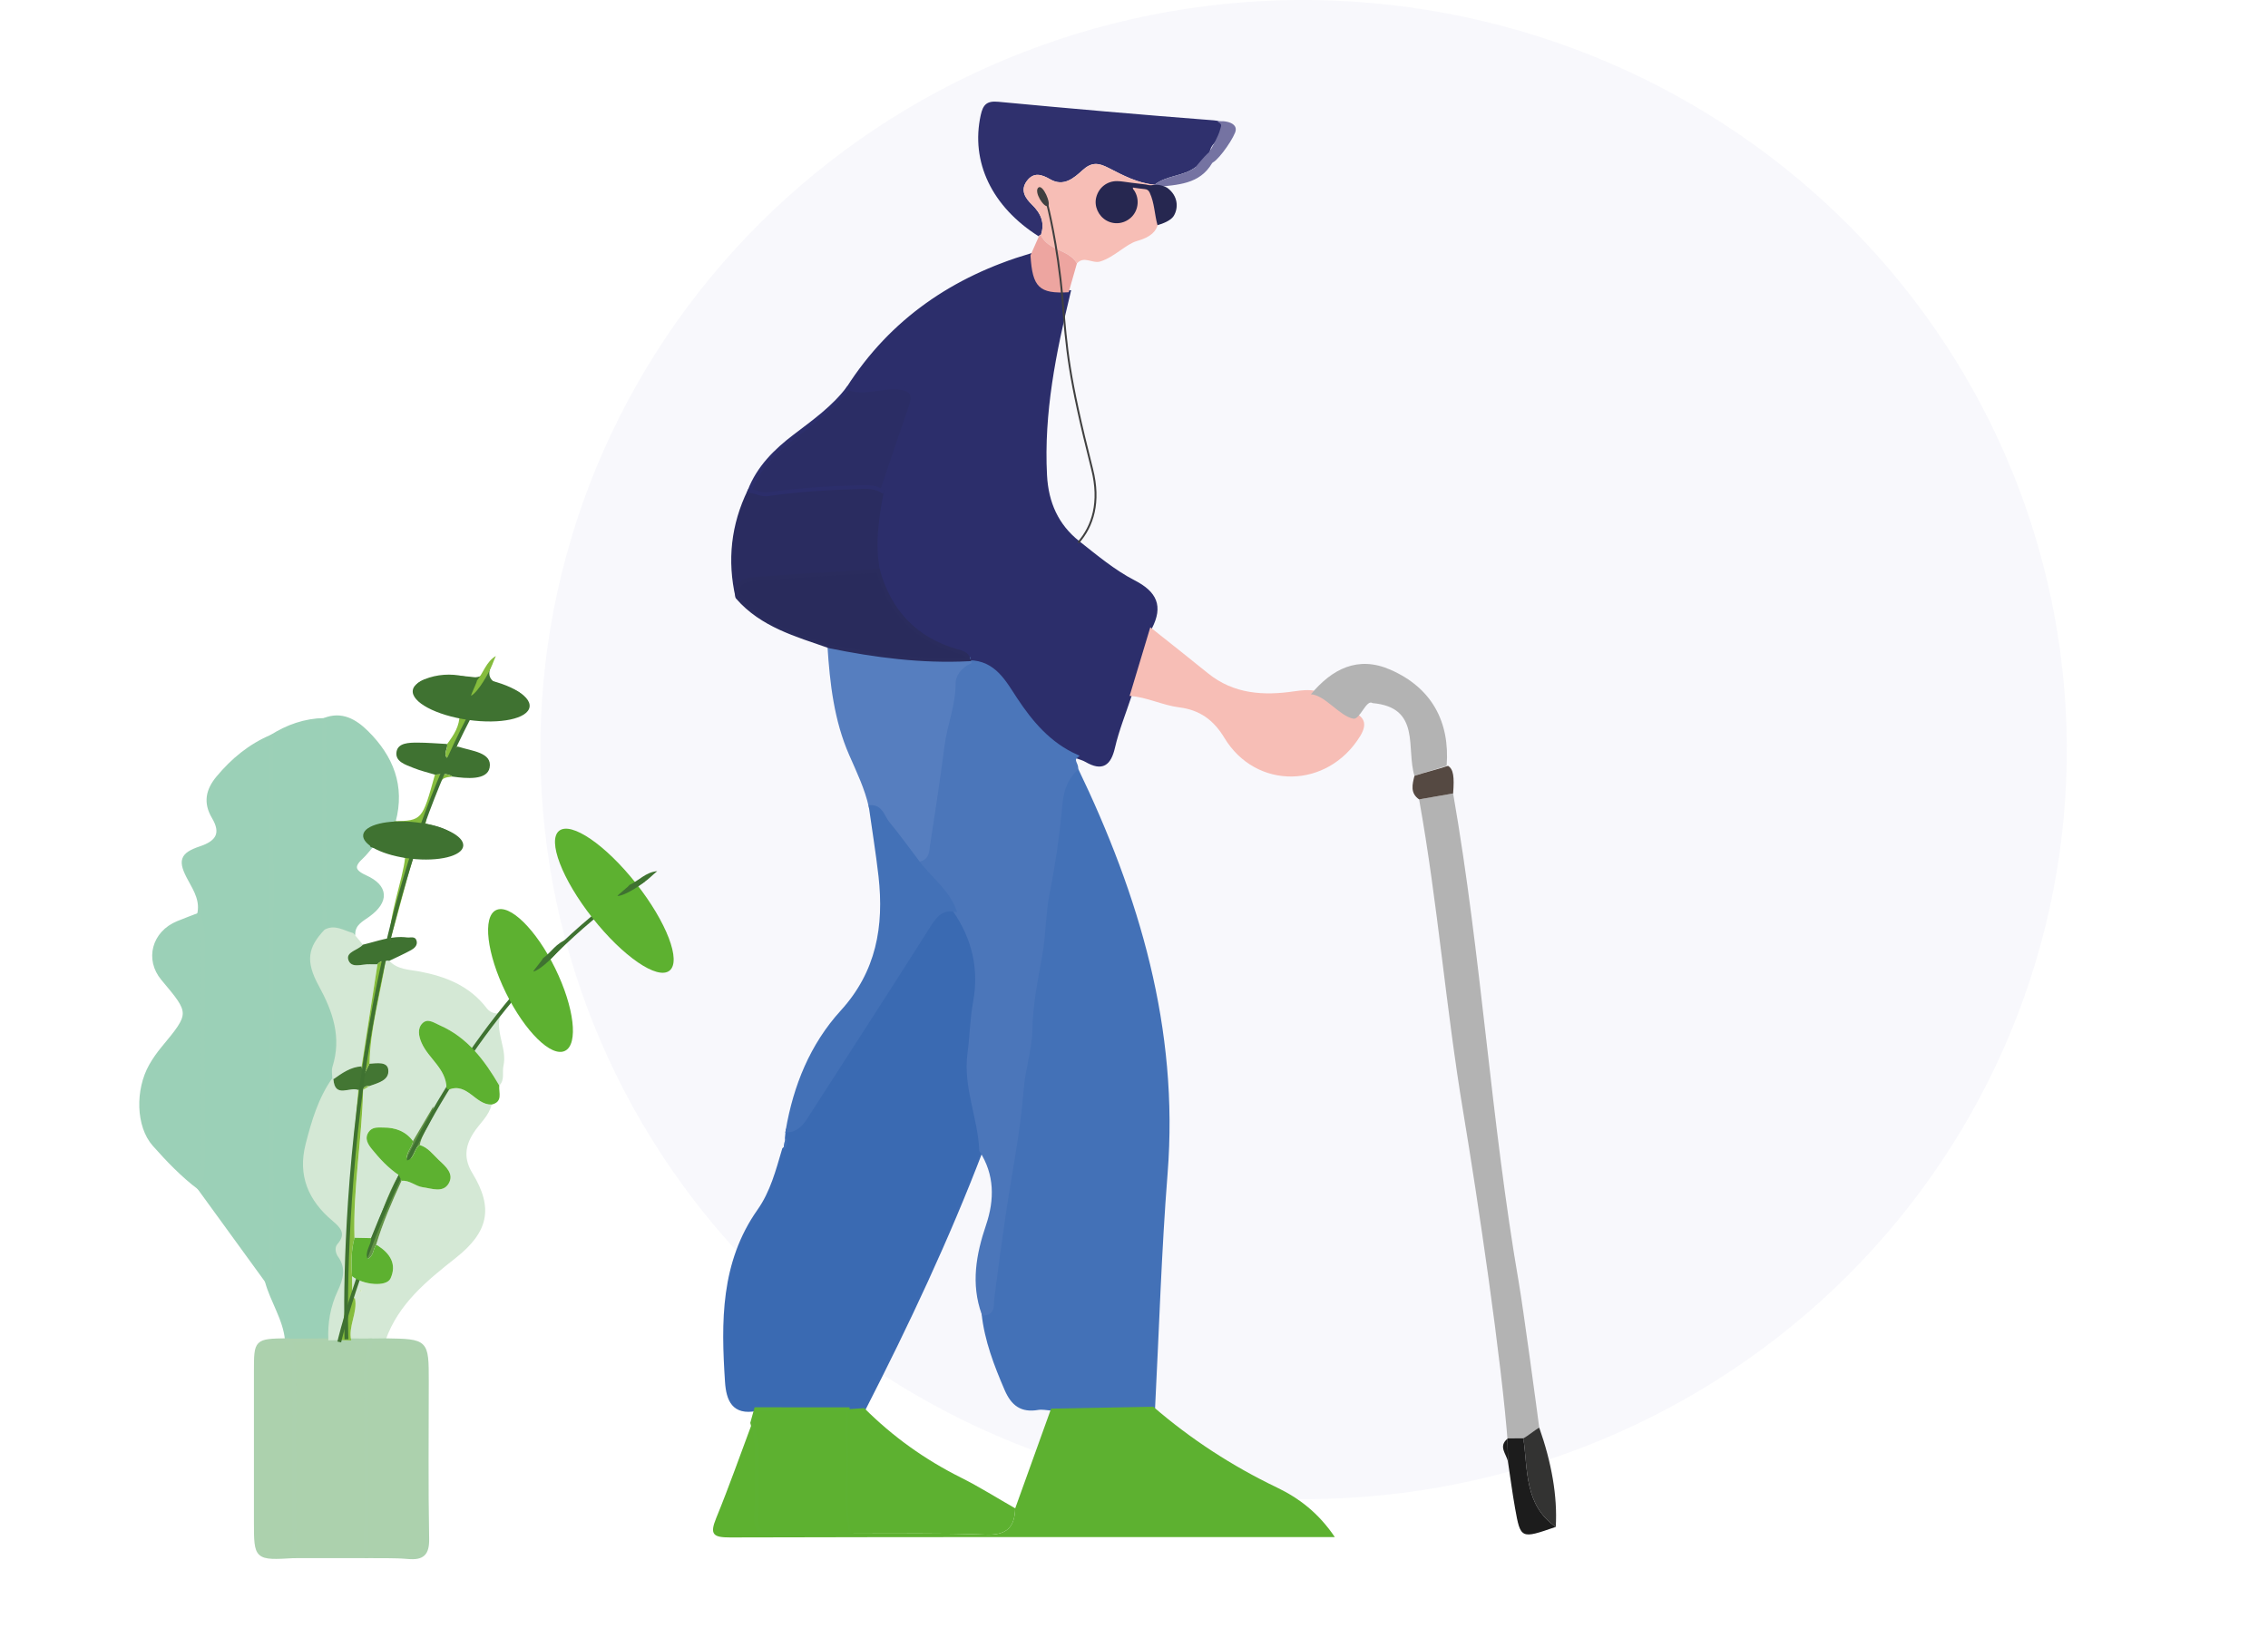 <?xml version="1.0" encoding="utf-8"?>
<!-- Generator: Adobe Illustrator 25.2.0, SVG Export Plug-In . SVG Version: 6.00 Build 0)  -->
<svg version="1.1" id="Camada_1" xmlns="http://www.w3.org/2000/svg" xmlns:xlink="http://www.w3.org/1999/xlink" x="0px" y="0px"
	 viewBox="0 0 595.28 430.08" style="enable-background:new 0 0 595.28 430.08;" xml:space="preserve">
<style type="text/css">
	.Sombra{fill:none;}
	.Cantos_x0020_arredondados_x0020__x002D__x0020_2_x0020_pontos{fill:#FFFFFF;stroke:#000000;stroke-miterlimit:10;}
	.Reflexo_x0020_X_x0020_em_x0020_tempo_x0020_real{fill:none;}
	.Chanfro_x0020_suave{fill:url(#SVGID_1_);}
	.Anoitecer{fill:#FFFFFF;}
	.Foliage_GS{fill:#FFDD00;}
	.Pompadour_GS{fill-rule:evenodd;clip-rule:evenodd;fill:#51AEE2;}
	.st0{fill:#F8F8FC;}
	.st1{fill:#2C2E6B;stroke:#2C2E6B;stroke-miterlimit:10;}
	.st2{fill:#4371B7;stroke:#4371B7;stroke-miterlimit:10;}
	.st3{fill:#3A6AB2;stroke:#3B6AB2;stroke-miterlimit:10;}
	.st4{fill:#4B76BA;stroke:#4B76BA;stroke-miterlimit:10;}
	.st5{fill:#5DB130;}
	.st6{fill:#2F306D;}
	.st7{fill:#567EBF;stroke:#567EBF;stroke-miterlimit:10;}
	.st8{fill:#F7BEB6;}
	.st9{fill:#2A2C60;stroke:#2A2C60;stroke-miterlimit:10;}
	.st10{fill:#5DB130;stroke:#5DB132;stroke-miterlimit:10;}
	.st11{fill:#292B5C;stroke:#2A2C5D;stroke-miterlimit:10;}
	.st12{fill:#2B2D65;stroke:#2C2E6B;stroke-miterlimit:10;}
	.st13{fill:#EDA5A0;}
	.st14{fill:#7573A2;}
	.st15{fill:#4371B7;}
	.st16{fill:#B3B3B3;}
	.st17{fill:#333332;}
	.st18{fill:#1C1C1C;}
	.st19{fill:#554942;}
	.st20{fill:#404040;}
	.st21{fill:none;stroke:#404040;stroke-width:0.5;}
	.st22{fill:#262750;}
	.st23{fill:#9BD0B7;stroke:#9CD0B7;stroke-miterlimit:10;}
	.st24{fill:#D4E8D5;}
	.st25{fill:#ACD1AD;stroke:#ACD1AE;stroke-miterlimit:10;}
	.st26{fill:#437633;}
	.st27{fill:#3F7231;}
	.st28{fill:#85BC3D;}
	.st29{fill:#629346;}
	.st30{fill:#CAE1B6;}
	.st31{fill:none;stroke:#3F7231;stroke-miterlimit:10;}
</style>
<linearGradient id="SVGID_1_" gradientUnits="userSpaceOnUse" x1="0" y1="-205.906" x2="0.707" y2="-205.199">
	<stop  offset="0" style="stop-color:#E6E6EB"/>
	<stop  offset="0.174" style="stop-color:#E2E2E6"/>
	<stop  offset="0.352" style="stop-color:#D5D4D8"/>
	<stop  offset="0.532" style="stop-color:#C0BFC2"/>
	<stop  offset="0.714" style="stop-color:#A4A2A4"/>
	<stop  offset="0.895" style="stop-color:#828282"/>
	<stop  offset="1" style="stop-color:#6B6E6E"/>
</linearGradient>
<path class="st0" d="M345.59,0.03c3.28,0.06,6.55,0.19,9.82,0.41s6.54,0.51,9.79,0.88s6.5,0.82,9.74,1.35
	c3.23,0.53,6.45,1.14,9.66,1.82c3.2,0.68,6.39,1.45,9.55,2.28s6.31,1.75,9.43,2.74c3.12,0.99,6.21,2.05,9.28,3.19
	c3.07,1.14,6.1,2.35,9.11,3.64s5.98,2.64,8.92,4.07c2.94,1.43,5.84,2.93,8.71,4.5c2.86,1.57,5.69,3.2,8.47,4.91
	c2.78,1.7,5.52,3.48,8.22,5.31c2.69,1.84,5.34,3.74,7.94,5.7c2.6,1.96,5.15,3.99,7.65,6.08c2.5,2.09,4.94,4.23,7.33,6.44
	c2.39,2.2,4.73,4.47,7,6.78s4.5,4.69,6.66,7.11s4.26,4.9,6.29,7.42c2.04,2.53,4.01,5.1,5.92,7.72s3.75,5.29,5.52,7.99
	c1.77,2.71,3.48,5.46,5.12,8.25c1.64,2.79,3.2,5.62,4.7,8.49s2.92,5.77,4.27,8.7c1.35,2.94,2.63,5.9,3.83,8.9
	c1.2,3,2.33,6.02,3.38,9.07c1.05,3.05,2.03,6.13,2.92,9.22s1.72,6.22,2.46,9.35c0.74,3.14,1.41,6.29,1.99,9.46s1.09,6.35,1.51,9.54
	s0.77,6.4,1.04,9.61c0.27,3.21,0.45,6.42,0.56,9.64c0.1,3.22,0.13,6.44,0.07,9.66c-0.06,3.22-0.19,6.44-0.41,9.65
	c-0.22,3.21-0.51,6.42-0.89,9.62c-0.38,3.2-0.83,6.39-1.37,9.56c-0.54,3.18-1.15,6.34-1.85,9.49c-0.69,3.15-1.47,6.28-2.32,9.38
	c-0.85,3.11-1.78,6.2-2.78,9.26c-1.01,3.06-2.09,6.1-3.24,9.12c-1.16,3.01-2.39,6-3.7,8.95s-2.69,5.87-4.14,8.76
	c-1.45,2.89-2.98,5.74-4.57,8.55c-1.59,2.81-3.26,5.59-4.99,8.32c-1.73,2.73-3.53,5.42-5.4,8.07c-1.87,2.65-3.8,5.24-5.8,7.8
	c-2,2.55-4.06,5.06-6.18,7.51c-2.12,2.45-4.31,4.85-6.55,7.2c-2.24,2.35-4.54,4.64-6.9,6.88s-4.77,4.41-7.24,6.53
	s-4.98,4.18-7.55,6.18s-5.19,3.93-7.85,5.81c-2.67,1.87-5.38,3.68-8.13,5.42c-2.76,1.74-5.56,3.42-8.4,5.02
	c-2.84,1.61-5.72,3.14-8.64,4.61c-2.92,1.47-5.87,2.86-8.86,4.19c-2.99,1.33-6.01,2.58-9.06,3.76c-3.05,1.18-6.13,2.28-9.23,3.32
	c-3.11,1.03-6.23,1.99-9.39,2.87c-3.15,0.88-6.33,1.68-9.52,2.41c-3.19,0.73-6.4,1.38-9.63,1.95c-3.23,0.57-6.46,1.07-9.71,1.48
	c-3.25,0.42-6.51,0.75-9.78,1.01c-3.27,0.26-6.54,0.44-9.82,0.54c-3.28,0.1-6.55,0.12-9.83,0.07s-6.55-0.19-9.82-0.41
	c-3.27-0.21-6.54-0.51-9.79-0.88c-3.26-0.37-6.5-0.82-9.74-1.35c-3.23-0.53-6.45-1.14-9.66-1.82c-3.2-0.68-6.39-1.45-9.55-2.28
	s-6.31-1.75-9.43-2.74c-3.12-0.99-6.21-2.05-9.28-3.19s-6.1-2.35-9.11-3.64c-3.01-1.29-5.98-2.64-8.92-4.07
	c-2.94-1.43-5.84-2.93-8.71-4.5c-2.86-1.57-5.69-3.2-8.47-4.91s-5.52-3.48-8.22-5.31c-2.69-1.84-5.34-3.74-7.94-5.7
	c-2.6-1.96-5.15-3.99-7.65-6.08c-2.5-2.09-4.94-4.23-7.33-6.44c-2.39-2.2-4.73-4.47-7-6.78s-4.5-4.69-6.66-7.11
	c-2.16-2.42-4.26-4.9-6.29-7.42c-2.04-2.53-4.01-5.1-5.92-7.72c-1.91-2.62-3.75-5.29-5.52-7.99c-1.77-2.71-3.48-5.46-5.12-8.25
	c-1.64-2.79-3.2-5.62-4.7-8.49c-1.5-2.87-2.92-5.77-4.27-8.7c-1.35-2.94-2.63-5.9-3.83-8.9c-1.2-3-2.33-6.02-3.38-9.07
	c-1.05-3.05-2.03-6.13-2.92-9.22c-0.9-3.1-1.72-6.22-2.46-9.35s-1.41-6.29-1.99-9.46s-1.09-6.35-1.51-9.54s-0.77-6.4-1.04-9.61
	c-0.27-3.21-0.45-6.42-0.56-9.64c-0.1-3.22-0.13-6.44-0.07-9.66c0.06-3.22,0.19-6.44,0.41-9.65s0.51-6.42,0.89-9.62
	c0.38-3.2,0.83-6.39,1.37-9.56s1.15-6.34,1.85-9.49c0.69-3.15,1.47-6.28,2.32-9.39s1.78-6.2,2.78-9.26c1.01-3.06,2.09-6.1,3.24-9.12
	c1.16-3.01,2.39-6,3.7-8.95c1.31-2.95,2.69-5.87,4.14-8.76c1.45-2.89,2.98-5.74,4.57-8.55c1.59-2.81,3.26-5.59,4.99-8.32
	s3.53-5.42,5.4-8.07c1.87-2.65,3.8-5.24,5.8-7.8c2-2.55,4.06-5.05,6.18-7.51c2.12-2.45,4.31-4.85,6.55-7.2
	c2.24-2.35,4.54-4.64,6.9-6.88c2.36-2.24,4.77-4.41,7.24-6.53s4.98-4.18,7.55-6.18s5.19-3.93,7.85-5.81s5.38-3.68,8.13-5.42
	c2.76-1.74,5.56-3.42,8.4-5.02s5.72-3.14,8.64-4.61c2.92-1.47,5.87-2.86,8.86-4.19c2.99-1.33,6.01-2.58,9.06-3.76
	c3.05-1.18,6.13-2.28,9.23-3.32c3.11-1.03,6.23-1.99,9.39-2.87c3.15-0.88,6.33-1.68,9.52-2.41c3.19-0.73,6.4-1.38,9.63-1.95
	c3.23-0.57,6.46-1.07,9.71-1.48c3.25-0.42,6.51-0.75,9.78-1.01s6.54-0.44,9.82-0.54C339.03,0,342.31-0.03,345.59,0.03z"/>
<path class="st1" d="M296.49,182.7c-1.48,4.49-3.27,8.9-4.33,13.48c-1.03,4.44-2.91,5.78-6.99,3.43c-0.84-0.49-1.82-0.73-2.74-1.08
	c-7.02-3.18-11.73-8.67-15.91-15c-2.89-4.37-5.56-9.64-12.11-9.7c-0.09-0.24-0.15-0.48-0.17-0.73c-0.45-1.53-1.84-1.81-3.07-2.16
	c-10.88-3.11-17.59-10.3-20.7-21.05c-1.39-7.08-0.29-14.05,1.02-21c2.48-7.3,4.93-14.61,7.45-21.89c1.23-3.55,0.44-5-3.68-5.24
	c-4.25-0.24-8.43,1.75-12.64,0.19c11.41-17.87,27.78-28.94,47.85-34.9c0.51,8.41,2.29,10.12,10.03,9.68
	c-3.82,15.79-7.05,31.63-6.19,48.06c0.38,7.26,3.04,13.24,8.67,17.69c4.67,3.69,9.34,7.61,14.58,10.31
	c5.67,2.92,7.2,6.36,4.36,11.91C300.11,170.69,298.3,176.69,296.49,182.7z"/>
<path class="st2" d="M282.44,201.82c16.13,33.56,26.51,68.31,23.52,106.2c-1.61,20.39-2.22,40.86-3.27,61.29
	c-8.94,0.16-17.87,0.33-26.81,0.5c-1.15-0.06-2.34-0.34-3.45-0.15c-4.23,0.73-6.58-0.98-8.29-4.94c-2.76-6.41-5.24-12.85-6-19.83
	c2.75-0.27,2.11-2.38,2.34-4.13c0.93-7.19,1.89-14.38,2.94-21.56c1.63-11.09,3.92-22.13,4.77-33.28c0.41-5.33,2.19-10.34,2.28-15.65
	c0.11-6.62,1.47-13.2,2.61-19.6c0.96-5.4,0.87-10.84,1.92-16.19c1.49-7.58,2.63-15.26,3.31-22.95
	C278.64,207.64,279.59,204.44,282.44,201.82z"/>
<path class="st3" d="M198.44,369.95c-5.85,1.11-7.33-2.39-7.65-7.2c-1.02-15.7-1.21-31.19,8.48-44.92
	c3.37-4.78,4.86-10.49,6.5-16.06c0.98-0.81,0.78-1.92,0.74-2.99c0.07-0.65,0.14-1.3,0.2-1.95c2.19-0.22,3.54-1.56,4.67-3.32
	c10.83-16.86,21.75-33.67,32.47-50.61c1.68-2.65,3.29-4.52,6.62-4.06c5.12,7.41,7.08,15.44,5.4,24.42
	c-0.81,4.36-0.84,8.86-1.44,13.26c-1.2,8.78,2.73,16.9,3.09,25.46c-8.85,23.19-19.4,45.61-30.69,67.69
	c-1.45,0.09-2.89,0.19-4.34,0.28C214.48,369.96,206.46,369.96,198.44,369.95z"/>
<path class="st4" d="M257.53,301.99c-0.36-8.57-4.29-16.68-3.09-25.46c0.6-4.41,0.63-8.91,1.44-13.26
	c1.67-8.98-0.28-17.02-5.4-24.42c-2.07-5.3-6.83-8.53-9.98-13c1.49-0.08,2.63-0.73,2.86-2.26c1.4-9.29,2.88-18.56,4.07-27.88
	c0.69-5.46,2.91-10.6,2.9-16.24c-0.01-2.3,1.69-4.5,4.09-5.63c6.55,0.07,9.22,5.33,12.11,9.7c4.18,6.33,8.89,11.82,15.91,15
	c-1.36,1.11,0.31,2.2,0.01,3.3c-2.84,2.61-3.79,5.82-4.14,9.7c-0.68,7.69-1.82,15.37-3.31,22.95c-1.05,5.35-0.96,10.79-1.92,16.19
	c-1.14,6.4-2.5,12.98-2.61,19.6c-0.09,5.31-1.87,10.32-2.28,15.65c-0.85,11.15-3.14,22.18-4.77,33.28
	c-1.05,7.17-2.01,14.36-2.94,21.56c-0.23,1.75,0.42,3.86-2.34,4.13c-2.83-7.87-1.45-15.49,1.14-23.14
	C261.57,314.97,261.57,308.26,257.53,301.99z"/>
<path class="st5" d="M275.88,369.81c8.94-0.17,17.87-0.33,26.81-0.5c9.87,8.52,20.69,15.56,32.46,21.21
	c5.85,2.81,10.96,6.72,15.2,13.02c-2,0-3.23,0-4.46,0c-51.42,0-102.83-0.05-154.25,0.09c-4.43,0.01-5.43-0.77-3.67-5.06
	c3.38-8.24,6.33-16.67,9.46-25.02c0.65,2.4,1.21,4.78,1.15,7.33c-0.14,5.65,0.21,11.33-0.13,16.96c-0.25,4.1,1.28,5.15,5.12,4.98
	c6.63-0.3,13.29-0.15,19.94-0.19c11.74,0.04,23.49-0.2,35.21,0.26c5.43,0.22,7.6-1.85,7.74-6.9
	C269.59,387.27,272.74,378.54,275.88,369.81z"/>
<path class="st6" d="M272.67,62.07c-12.36-7.78-17.96-19.61-15.26-31.85c0.6-2.71,1.55-3.79,4.61-3.5
	c18.84,1.78,37.69,3.42,56.55,4.87c2.61,0.2,2.9,1.21,2.67,3.21l-0.06,0.07c-1.49,2.26-5.04,3.68-3.04,7.38
	c-0.15,0.19-0.13,0.35,0.06,0.48c0,0-0.02,0.02-0.02,0.02c-0.45-0.44-0.88-0.55-1.27,0.08c-1.7-1.6-2.09,0.65-3.11,1.05
	c-3.19,2.45-7.59,2.1-10.75,4.62c-4.41-0.41-8.29-2.46-12.08-4.41c-2.74-1.41-4.48-1.56-6.89,0.64c-2.21,2.01-4.89,4.38-8.42,2.35
	c-2.21-1.27-4.34-2.01-6.15,0.45c-1.82,2.47-0.33,4.55,1.33,6.17c2.38,2.32,3.46,4.79,2.35,8.03
	C272.91,61.68,272.74,61.79,272.67,62.07z"/>
<path class="st7" d="M254.41,173.82c-2.41,1.13-4.1,3.33-4.09,5.63c0.02,5.64-2.2,10.78-2.9,16.24c-1.18,9.32-2.66,18.59-4.07,27.88
	c-0.23,1.53-1.38,2.18-2.86,2.26c-2.49-3.27-4.89-6.62-7.51-9.78c-1.29-1.55-1.65-4.21-4.43-4.2c-1.06-4.85-3.22-9.29-5.19-13.8
	c-3.97-9.05-5.04-18.68-5.68-28.39c12.06,2.47,24.21,4.04,36.56,3.42C254.26,173.34,254.32,173.58,254.41,173.82z"/>
<path class="st8" d="M296.49,182.7c1.81-6.01,3.62-12.01,5.43-18.02c5.05,4.03,10.13,8.01,15.14,12.08
	c6.76,5.48,14.61,5.92,22.67,4.73c4.02-0.59,7.48-0.72,10.02,3.16c1.07,1.64,3.23,1.54,4.91,2.13c3.53,1.23,4.3,3.27,2.35,6.46
	c-8.54,13.93-27.37,14.24-35.67,0.44c-2.79-4.63-6.42-7.29-11.81-7.97C305.1,185.16,301,182.99,296.49,182.7z"/>
<path class="st9" d="M231.49,128.88c-1.31,6.95-2.41,13.92-1.02,21c-10.73,0.68-21.46,1.28-32.18,2.1
	c-2.69,0.21-5.44,0.99-4.73,4.83c-2.22-9.68-1.19-18.98,3.15-27.92c1.64,0.1,3.04,1.12,4.83,0.86c8.17-1.19,16.4-1.66,24.65-1.88
	C228.05,127.82,229.85,127.89,231.49,128.88z"/>
<path class="st10" d="M223.51,402.63c-6.65,0.04-13.3-0.11-19.93,0.2c-3.84,0.17-5.37-0.88-5.12-4.98
	c0.34-5.64-0.01-11.31,0.13-16.96c0.06-2.55-0.5-4.93-1.15-7.33c0.34-1.2,0.67-2.4,1-3.6c8.02,0,16.04,0.01,24.06,0.01
	c0,3.48-0.13,6.97,0.03,10.44C222.88,387.81,221.51,395.3,223.51,402.63z"/>
<path class="st2" d="M228.55,211.86c2.79-0.01,3.15,2.65,4.43,4.2c2.62,3.16,5.02,6.51,7.51,9.78c3.15,4.47,7.92,7.7,9.98,13
	c-3.33-0.46-4.94,1.41-6.62,4.06c-10.71,16.94-21.64,33.75-32.47,50.61c-1.13,1.76-2.48,3.1-4.67,3.32
	c2-11.68,6.37-22.46,14.34-31.2c9.44-10.37,11.51-22.41,10.03-35.61C230.39,223.95,229.4,217.91,228.55,211.86z"/>
<path class="st11" d="M193.57,156.82c-0.71-3.85,2.04-4.63,4.73-4.83c10.72-0.82,21.45-1.42,32.18-2.1
	c3.1,10.76,9.82,17.94,20.7,21.05c1.22,0.35,2.62,0.63,3.07,2.16c-12.35,0.62-24.5-0.95-36.56-3.42
	C208.98,166.63,199.97,164.18,193.57,156.82z"/>
<path class="st12" d="M231.49,128.88c-1.64-0.99-3.45-1.06-5.29-1.01c-8.25,0.22-16.48,0.7-24.65,1.88
	c-1.79,0.26-3.2-0.76-4.83-0.86c2.35-6.13,6.82-10.54,11.88-14.39c5.02-3.82,10.16-7.47,14.02-12.57c4.22,1.56,8.39-0.43,12.64-0.19
	c4.12,0.24,4.91,1.69,3.68,5.24C236.42,114.27,233.97,121.58,231.49,128.88z"/>
<path class="st8" d="M273.19,61.73c1.11-3.24,0.03-5.71-2.35-8.03c-1.66-1.62-3.15-3.7-1.33-6.17c1.81-2.46,3.95-1.72,6.15-0.45
	c3.53,2.03,6.21-0.34,8.42-2.35c2.41-2.2,4.15-2.05,6.89-0.64c3.79,1.96,7.67,4,12.08,4.41c0.1,0.24,0.24,0.45,0.45,0.62
	c-0.02,1-0.15,2.01-0.02,2.99c0.63,4.73,2.36,9.11-5.07,11.17c-2.84,0.79-5.91,4.22-9.62,5.37c-2.06,0.63-4.25-1.59-6.12,0.5
	C280.48,65.42,275.08,65.82,273.19,61.73z"/>
<path class="st13" d="M273.19,61.73c1.89,4.1,7.29,3.69,9.47,7.41c-0.72,2.53-1.44,5.06-2.16,7.58c-7.74,0.45-9.52-1.27-10.03-9.68
	c0.73-1.66,1.46-3.31,2.2-4.97C272.74,61.79,272.91,61.68,273.19,61.73z"/>
<path class="st14" d="M303.5,49.12c-0.2-0.17-0.35-0.37-0.45-0.62c3.16-2.52,7.56-2.17,10.75-4.62c2.25-2.75,2.87-3.36,3.78-4.11
	c0.38-0.63,1.16,1.76,0.61,2.98C314.86,48.49,309.04,48.48,303.5,49.12z"/>
<path class="st15" d="M206.51,298.78c0.03,1.07,0.24,2.17-0.74,2.99C205.63,300.68,205.78,299.66,206.51,298.78z"/>
<path class="st14" d="M317.95,42.73c-0.19-0.13-0.21-0.29-0.06-0.48c-0.76-1.36-0.65-2.35-0.28-2.83c0.12,0.1,2.29-3.84,2.64-5.44
	c0.18-0.83,0.69-1.3-0.51-1.91c-0.93-0.47,5.75-0.68,4.44,2.73C323.03,37.66,319,42.96,317.95,42.73z"/>
<path class="st5" d="M226.84,369.68c7.46,7.47,15.92,13.51,25.38,18.24c4.87,2.44,9.5,5.37,14.24,8.07
	c-0.14,5.05-2.31,7.11-7.74,6.9c-11.72-0.46-23.47-0.22-35.21-0.26c-2-7.34-0.63-14.82-0.98-22.23c-0.16-3.47-0.03-6.96-0.03-10.44
	C223.95,369.87,225.39,369.77,226.84,369.68z"/>
<path class="st16" d="M395.81,379.65c-1.67-22.69-8.02-65.29-11.75-87.65c-4.58-27.43-6.67-54.76-11.59-82.14
	c2.98-0.52,5.95-1.04,8.93-1.56c7.47,42.85,9.86,85.69,17.26,128.54c1.11,6.4,4.76,33.39,5.59,39.84
	C401.44,377.67,398.63,378.66,395.81,379.65z"/>
<path class="st16" d="M360.26,184.59c-1.62-1.13-3.31,4.41-5.05,4.09c-3.63-0.67-7.44-6.22-11.14-6.4
	c5.56-6.68,12.34-10.19,20.87-6.46c10.87,4.76,15.64,13.7,14.76,25.22c-2.6,0.88-5.86,1.76-8.45,2.63
	C369.03,196.49,373.03,185.72,360.26,184.59z"/>
<path class="st17" d="M399.84,377.61c1.25-0.66,2.92-2.13,4.17-2.79c3.21,9.09,4.81,17.99,4.33,26.05
	C400.07,395.1,401.03,385.96,399.84,377.61z"/>
<path class="st18" d="M399.84,377.61c1.2,8.35,0.23,17.49,8.5,23.25c-9.19,3.19-9.23,3.2-10.69-4.95
	c-0.72-4.05-1.25-8.13-1.86-12.19c-0.03-2.01-0.07-4.01-0.1-6.02c0,0,0.05-0.07,0.05-0.07
	C397.09,377.63,398.47,377.62,399.84,377.61z"/>
<path class="st19" d="M371.25,203.69c2.6-0.88,6.22-1.76,8.81-2.63c1.44,0.88,1.68,2.88,1.34,7.25c-2.98,0.52-5.95,1.04-8.93,1.56
	C370.07,208.2,370.7,205.93,371.25,203.69z"/>
<path class="st18" d="M395.68,377.71c0.03,2.01,0.07,4.01,0.1,6.02C395.41,381.72,393.16,379.75,395.68,377.71z"/>
<path class="st20" d="M275.01,54.11c1.05-0.43-1.31-5.96-2.5-4.84C271.33,50.39,273.96,54.53,275.01,54.11z"/>
<path class="st21" d="M274.86,53.53c0,0,2.78,10.67,3.97,24.6c1.19,13.92,1.47,19.96,7.81,45.01c2.21,8.75,0.16,15.01-3.64,19.34"/>
<path class="st22" d="M303.81,59.12c-0.81-2.91-0.77-5.77-2.04-8.52c-0.3-0.64-0.67-0.91-1.36-0.96c-1.02-0.08-2.03-0.26-3.06-0.4
	c-0.07,0.41,0.21,0.56,0.35,0.78c1.38,2.11,1.15,4.95-0.55,6.79c-1.75,1.88-4.49,2.33-6.7,1.11c-2.15-1.19-3.32-3.79-2.73-6.09
	c0.66-2.6,2.84-4.29,5.45-4.28c1.26,0.01,2.48,0.29,3.72,0.42c1.3,0.14,2.59,0.31,3.89,0.47c0.51,0.1,1.04,0.27,1.55,0.17
	c1.43-0.27,2.74,0.01,4,0.67c2.99,2.16,2.98,5.42,1.72,7.44C307.28,57.93,305.19,58.72,303.81,59.12z"/>
<path class="st23" d="M70,336.26c-5.91-8.14-11.82-16.27-17.73-24.41c0.75-2.55,0.99-5.14,0.98-7.81c-0.06-18.7-0.06-37.4,0-56.1
	c0.01-2.68-0.28-5.25-1.03-7.8c0.88-3.53-0.79-6.33-2.41-9.27c-2.68-4.86-2.22-6.52,2.84-8.21c4.62-1.54,5.88-3.99,3.43-8.12
	c-2.27-3.83-1.59-7.09,1.15-10.38c3.87-4.64,8.38-8.37,13.97-10.75c-0.01,44.85-0.03,89.69,0.02,134.54
	C71.23,330.83,70.96,333.58,70,336.26z"/>
<path class="st23" d="M70,336.26c0.96-2.69,1.23-5.44,1.23-8.3c-0.04-44.85-0.02-89.7-0.02-134.54c4.24-2.69,8.83-4.32,13.9-4.41
	c0.02,18.36,0.05,36.71,0.07,55.07c-4.41,4.64-5.06,8.25-1.5,14.74c3.71,6.78,6.04,13.55,3.58,21.29c-0.29,0.9-0.04,1.97-0.05,2.97
	c-3.68,5.21-5.43,11.2-6.99,17.27c-2.13,8.28,0.71,14.84,7.06,20.18c2,1.68,3.72,3.36,1.27,6.11c-0.77,0.86-0.5,2.35,0.19,3.31
	c2.19,3.04,1.28,6-0.08,8.92c-1.94,4.15-2.69,8.48-2.48,13.02c-3.33,0.02-6.65,0.04-9.98,0.06c-0.29-0.06-0.59-0.09-0.89-0.09
	C74.8,346.22,71.41,341.58,70,336.26z"/>
<path class="st24" d="M131.15,267.23c-0.9,4.29,1.95,8.27,0.99,12.59c-0.38,1.72,0.42,3.69-1.11,5.18
	c-3.86-6.6-8.32-12.6-15.62-15.8c-1.48-0.65-3.17-1.93-4.56-0.52c-1.37,1.39-0.95,3.42-0.21,5.12c1.81,4.14,6.42,6.74,6.55,11.83
	c0,0.17,0.48,0.51,0.6,0.46c4.9-1.97,7,4.07,11.25,3.91c-0.73,3.03-3.19,4.96-4.77,7.45c-2.27,3.56-2.56,6.82-0.23,10.63
	c5.56,9.12,4.11,15.42-4.39,22.14c-7.57,5.99-15.11,12.06-18.46,21.66c-1.34,0.02-2.69,0.04-4.03,0.05
	c-1.66-0.01-3.32-0.01-4.98-0.02c-0.82-3.79,1.75-7.27,0.98-11.06c-0.24-0.3-0.47-0.6-0.71-0.91c-0.02-1.63-0.03-3.25-0.05-4.88
	c2.95,2.33,9.05,2.86,10.09,0.6c1.73-3.76-0.11-6.56-3.32-8.64c-0.13-0.09-0.31-0.11-0.46-0.17c1.74-5.81,4.16-11.34,6.69-16.84
	c2.12-0.25,3.68,1.44,5.57,1.68c2.3,0.29,5.28,1.53,6.77-0.92c1.57-2.59-0.76-4.53-2.57-6.24c-1.54-1.45-2.8-3.27-4.97-3.92
	c0.61-3.58,3.78-6.16,3.54-10.14c-1.78,3.03-3.56,6.07-5.34,9.1c-1.91-2.58-4.57-3.54-7.66-3.55c-1.45,0-3.04-0.25-4.01,1.23
	c-1.14,1.74-0.04,3.28,0.92,4.47c2.05,2.54,4.28,4.95,7.04,6.78c-3.18,5.18-4.64,11.12-7.25,16.55c-1.46-0.03-2.92-0.06-4.38-0.09
	c-0.4-13,1.95-25.84,2.27-38.79l-0.1-0.01c0.58-0.34,1.16-0.68,1.74-1.02c2.23-0.83,5.31-1.46,4.98-4.3
	c-0.26-2.19-3.04-1.69-4.94-1.56c0.18-9.18,2.78-17.98,4.23-26.96l0.47-0.14l0.48,0.08c2.09,2.26,5.07,2.27,7.72,2.76
	c7.02,1.29,13.3,3.77,17.77,9.59c0.96,1.25,2.05,1.47,3.39,1.5C131.09,266.48,131.12,266.85,131.15,267.23z M94.92,338.89
	c-0.07-0.11-0.12-0.27-0.22-0.3c-0.08-0.03-0.21,0.1-0.31,0.16c0.13,0.16,0.25,0.32,0.38,0.48
	C94.81,339.12,94.87,339.01,94.92,338.89z"/>
<path class="st25" d="M92.19,351.89c1.66,0.01,3.32,0.01,4.98,0.02c-0.05,2.65-1.1,5.11-1.07,7.83c0.14,16.27,0.08,32.54,0.09,48.82
	c-6.32,0-12.65,0-18.97,0c-0.01-16.26-0.05-32.53,0.01-48.79c0.01-2.68-0.25-5.27-1.01-7.83c3.33-0.02,6.65-0.04,9.98-0.06
	c1.08-0.02,2.16-0.04,3.24-0.06C90.34,351.84,91.27,351.87,92.19,351.89z"/>
<path class="st25" d="M96.18,408.56c-0.01-16.27,0.05-32.54-0.09-48.82c-0.02-2.72,1.02-5.19,1.07-7.83
	c1.34-0.02,2.69-0.04,4.03-0.05c10.85,0.18,10.85,0.18,10.85,10.88c0,13.72-0.16,27.45,0.1,41.16c0.08,4.04-1.23,5.23-5.06,4.89
	C103.47,408.47,99.82,408.62,96.18,408.56z"/>
<path class="st23" d="M85.18,244.08c-0.02-18.36-0.05-36.71-0.07-55.07c4.57-1.87,8.16,0.34,11.12,3.26
	c6.51,6.43,9.62,14.1,7.12,23.37c0.12,0.15,0.25,0.3,0.39,0.44c-7.23,0.35-8.55,1.63-6.47,6.27c-0.76,0.86-1.45,1.81-2.29,2.58
	c-2.55,2.32-2.52,3.77,0.94,5.33c5.56,2.51,5.74,6.36,0.73,9.98c-1.75,1.26-3.75,2.22-3.91,4.75
	C90.26,244.34,87.91,242.57,85.18,244.08z"/>
<path class="st23" d="M52.23,240.14c0.75,2.55,1.04,5.13,1.03,7.8c-0.06,18.7-0.06,37.4,0,56.1c0.01,2.67-0.23,5.26-0.98,7.81
	c-4.39-3.32-8.19-7.29-11.81-11.37c-4.28-4.83-4.5-14.28-0.87-20.71c0.89-1.58,1.96-3.09,3.11-4.49c7.66-9.25,7.67-9.24,0.04-18.32
	c-4.27-5.08-2.41-12.06,3.92-14.66C48.5,241.54,50.37,240.86,52.23,240.14z"/>
<path class="st25" d="M76.21,351.94c0.76,2.55,1.02,5.14,1.01,7.83c-0.06,16.26-0.02,32.53-0.01,48.79
	c-10.06,0.58-10.06,0.58-10.06-9.1c0-13.13,0-26.25,0-39.38c0-8.09,0-8.09,8.17-8.24C75.62,351.85,75.92,351.88,76.21,351.94z"/>
<path class="st24" d="M85.18,244.08c2.73-1.51,5.08,0.25,7.55,0.89c0.84,1.01,1.68,2.03,2.52,3.04c-1.24,1.44-4.5,1.86-3.83,3.96
	c0.77,2.41,3.68,1.05,5.68,1.18c0.66,0.04,1.32,0,1.98,0c-1.39,8.94-2.78,17.87-4.17,26.81c-2.9,0.17-5.13,1.79-7.38,3.38
	l-0.32-0.26c0-0.99-0.24-2.06,0.04-2.97c2.46-7.73,0.13-14.51-3.58-21.29C80.13,252.34,80.78,248.72,85.18,244.08z"/>
<path class="st26" d="M120.61,187.5c-3.69-0.46-7.14-1.63-10.04-3.98c-2.51-2.04-2.18-3.97,0.83-5.18c3.33-1.35,6.94-1.54,10.3-0.8
	c3.65,0.81,6.06,0.18,7.72-3.86c-2.21,4.11-0.49,5.45,2.95,6.51c2.52,0.77,6.25,1.84,5.46,5.33c-0.65,2.87-4.2,2.76-6.83,2.87
	c-2.82,0.12-5.64-0.03-8.47-0.06C121.9,188.05,121.26,187.77,120.61,187.5z"/>
<path class="st27" d="M97.26,222.35c-2.08-4.64-0.76-5.92,6.46-6.27c2.28,0.47,5.8-1.32,5.62,3.93c1.06-1.7,1.71-2.75,2.36-3.8
	c2.43,0.54,4.88,1.08,6.93,2.58c2.62,1.91,2.52,3.79-0.43,5.21c-3.09,1.49-6.46,1.28-9.78,1.23c-0.7-0.02-1.4-0.03-2.1-0.05
	C103.3,224.24,100.28,223.29,97.26,222.35z"/>
<path class="st27" d="M114.16,203.37c-1.87-0.57-3.79-1.01-5.6-1.75c-2.06-0.84-4.98-1.65-4.47-4.33c0.44-2.29,3.29-2.32,5.41-2.33
	c2.61,0,5.23,0.23,7.84,0.36c0.3,1.17-1.02,2.35-0.07,3.61c0.94-1.03,1.8-1.97,2.66-2.92c0.16,0.02,0.34,0.01,0.49,0.06
	c3.34,1.1,8.87,1.45,8.09,5.47c-0.65,3.35-6.05,2.86-9.73,2.34C117.36,202.87,115.74,203.32,114.16,203.37z"/>
<path class="st27" d="M99.08,253.15c-0.66,0-1.32,0.04-1.98,0c-2.01-0.12-4.91,1.24-5.68-1.18c-0.67-2.1,2.59-2.52,3.83-3.96
	c3.83-0.9,7.55-2.42,11.61-1.9c0.9,0.11,2.15-0.44,2.49,0.91c0.29,1.14-0.56,1.92-1.41,2.39c-1.87,1.04-3.84,1.9-5.77,2.84
	c0,0-0.48-0.08-0.48-0.08s-0.47,0.14-0.47,0.14C100.35,252.19,99.63,252.45,99.08,253.15z"/>
<path class="st28" d="M114.16,203.37c1.57-0.05,3.19-0.5,4.64,0.53c-1.89,0.07-3.29,0.47-3.96,2.7c-0.96,3.22-2.75,6.19-3.14,9.61
	c-0.66,1.05-1.31,2.1-2.36,3.79c0.18-5.25-3.34-3.46-5.62-3.93c-0.13-0.14-0.26-0.29-0.38-0.44
	C110.81,215.4,110.81,215.4,114.16,203.37z"/>
<path class="st28" d="M106.32,225.18c0.7,0.01,1.41,0.03,2.1,0.05c-1.68,5.57-4.36,16.14-6.04,21.71
	C101.83,240.99,105.76,230.83,106.32,225.18z"/>
<path class="st28" d="M119.95,196.02c-0.86,0.94-1.72,1.89-2.66,2.92c-0.95-1.26,0.36-2.44,0.07-3.61c1.74-2.34,3.33-4.74,3.25-7.83
	c0.65,0.28,1.3,0.56,1.94,0.84C122.1,191.04,119.7,193.08,119.95,196.02z"/>
<path class="st29" d="M165.02,235.06c-1.65,0.86-3.3,1.72-4.94,2.58c0.95-2.48,2.78-3.76,5.07-4.47
	C166.1,233.86,165.15,234.43,165.02,235.06z"/>
<path class="st24" d="M89.42,351.82c-1.08,0.02-2.16,0.04-3.24,0.06c-0.21-4.54,0.53-8.88,2.48-13.02c1.37-2.92,2.27-5.88,0.08-8.92
	c-0.69-0.96-0.96-2.45-0.19-3.31c2.45-2.75,0.73-4.42-1.27-6.11c-6.35-5.34-9.18-11.89-7.06-20.18c1.56-6.07,3.31-12.06,6.99-17.27
	c0,0,0.32,0.26,0.32,0.26c0.34,5.16,4.38,1.83,6.53,2.84c-1.56,17.1-3.32,34.17-3.09,51.39C91.02,342.31,89.97,347.07,89.42,351.82z
	"/>
<path class="st28" d="M89.42,351.82c0.54-4.75,1.6-9.51,1.54-14.25c-0.22-17.22,1.54-34.29,3.09-51.39c0.42,0,0.84-0.01,1.26-0.01
	c-0.32,12.96-2.67,25.79-2.27,38.79c-0.9,3.32-0.87,6.7-0.64,10.09c0.02,1.63,0.03,3.25,0.05,4.88c-0.13,0.59,0.2,0.82,0.71,0.91
	c0.77,3.78-1.8,7.27-0.98,11.06C91.27,351.87,90.34,351.84,89.42,351.82z"/>
<path class="st26" d="M95.31,286.16c-0.42,0-0.84,0.01-1.26,0.01c-2.15-1.01-6.19,2.32-6.53-2.84c2.25-1.59,4.48-3.21,7.38-3.38
	c0.16,0.76,0.32,1.51,0.51,2.45c0.59-1.18,1.08-2.15,1.57-3.13c1.91-0.13,4.69-0.63,4.94,1.56c0.33,2.84-2.74,3.47-4.97,4.3
	c-0.82-0.08-1.46,0.16-1.75,1.02C95.21,286.16,95.31,286.16,95.31,286.16z"/>
<path class="st28" d="M96.99,279.28c-0.49,0.97-0.98,1.95-1.57,3.13c-0.2-0.94-0.35-1.7-0.51-2.45c1.39-8.93,2.78-17.87,4.17-26.8
	c0.55-0.7,1.27-0.96,2.14-0.83C99.78,261.3,97.17,270.1,96.99,279.28z"/>
<path class="st29" d="M98.71,326.84c-0.84,1.11-0.58,2.89-2.24,3.68c-0.79-2.08,0.98-3.63,0.95-5.47
	c2.61-5.43,4.07-11.37,7.25-16.55c0.24,0.5,0.48,1.01,0.72,1.51C102.87,315.5,100.46,321.03,98.71,326.84z"/>
<path class="st29" d="M110.19,300.6c-1.59,0.89-1.21,3.41-3.33,4.05c-0.49-2.08,1.36-3.34,1.53-5.09c1.78-3.03,3.56-6.07,5.34-9.1
	C113.98,294.44,110.81,297.03,110.19,300.6z"/>
<path class="st28" d="M95.21,286.16c0.28-0.85,0.93-1.09,1.75-1.02C96.38,285.48,95.8,285.82,95.21,286.16z"/>
<path class="st30" d="M94.92,338.89c-0.05,0.11-0.11,0.23-0.16,0.34c-0.13-0.16-0.25-0.32-0.38-0.48c0.11-0.06,0.24-0.19,0.31-0.16
	C94.79,338.63,94.85,338.79,94.92,338.89z"/>
<path class="st30" d="M93.17,340.83c-0.51-0.09-0.84-0.32-0.71-0.91C92.69,340.23,92.93,340.53,93.17,340.83z"/>
<path class="st31" d="M89.05,352.31c0,0,18.53-81.21,79.99-121.34"/>
<path class="st31" d="M90.94,351.61c0,0-4-104.06,37.66-173.04"/>
<path class="st5" d="M129.05,289.98c-4.25,0.17-6.35-5.88-11.25-3.91c-0.13,0.05-0.6-0.29-0.6-0.46c-0.13-5.09-4.74-7.69-6.55-11.83
	c-0.74-1.7-1.16-3.73,0.21-5.12c1.39-1.41,3.08-0.13,4.56,0.52c7.3,3.2,11.76,9.2,15.62,15.8
	C130.87,286.86,132.08,289.26,129.05,289.98z"/>
<path class="st5" d="M104.68,308.5c-2.75-1.84-4.99-4.25-7.04-6.78c-0.96-1.19-2.06-2.73-0.92-4.47c0.97-1.48,2.56-1.23,4.01-1.23
	c3.09,0.01,5.75,0.97,7.66,3.55c-0.17,1.75-2.02,3.01-1.53,5.09c2.12-0.64,1.73-3.16,3.33-4.05c2.17,0.65,3.43,2.47,4.97,3.92
	c1.82,1.7,4.14,3.65,2.57,6.24c-1.49,2.45-4.47,1.22-6.77,0.92c-1.89-0.24-3.45-1.93-5.57-1.68
	C105.16,309.5,104.92,309,104.68,308.5z"/>
<path class="st5" d="M92.4,335.05c-0.22-3.39-0.25-6.77,0.64-10.09c1.46,0.03,2.92,0.06,4.38,0.09c0.03,1.84-1.74,3.39-0.95,5.47
	c1.66-0.79,1.4-2.57,2.24-3.68c0.15,0.05,0.33,0.08,0.46,0.17c3.21,2.08,5.05,4.89,3.32,8.64
	C101.45,337.91,95.35,337.38,92.4,335.05z"/>
<ellipse transform="matrix(0.785 -0.619 0.619 0.785 -111.783 150.698)" class="st5" cx="161.33" cy="236.48" rx="7.3" ry="23.39"/>
<ellipse transform="matrix(0.898 -0.44 0.44 0.898 -99.056 87.503)" class="st5" cx="139.23" cy="257.43" rx="7.22" ry="20.57"/>
<ellipse transform="matrix(0.141 -0.99 0.99 0.141 -75.271 279.966)" class="st27" cx="123.65" cy="183.34" rx="5.65" ry="15.48"/>
<ellipse transform="matrix(0.11 -0.994 0.994 0.11 -122.821 304.171)" class="st27" cx="108.44" cy="220.67" rx="4.82" ry="13.21"/>
<path class="st27" d="M162.07,235.24c0.04-0.3,3.08-2.6,3.11-2.9c2.48-1.11,4.33-3.4,7.32-3.63c-0.66,0.53-1.28,1.12-1.92,1.69
	C169.03,231.8,164.42,235.08,162.07,235.24z"/>
<path class="st28" d="M123.65,182.67c-0.09-0.29,1.62-3.69,1.52-3.97c1.74-2.09,2.4-4.95,4.98-6.48c-0.36,0.77-0.66,1.57-0.98,2.36
	C128.39,176.51,125.69,181.49,123.65,182.67z"/>
<path class="st27" d="M139.98,255.08c-0.02-0.3,2.51-3.15,2.48-3.45c2.21-1.58,3.58-4.18,6.46-5c-0.54,0.65-1.04,1.35-1.55,2.04
	C146.12,250.33,142.24,254.46,139.98,255.08z"/>
</svg>
